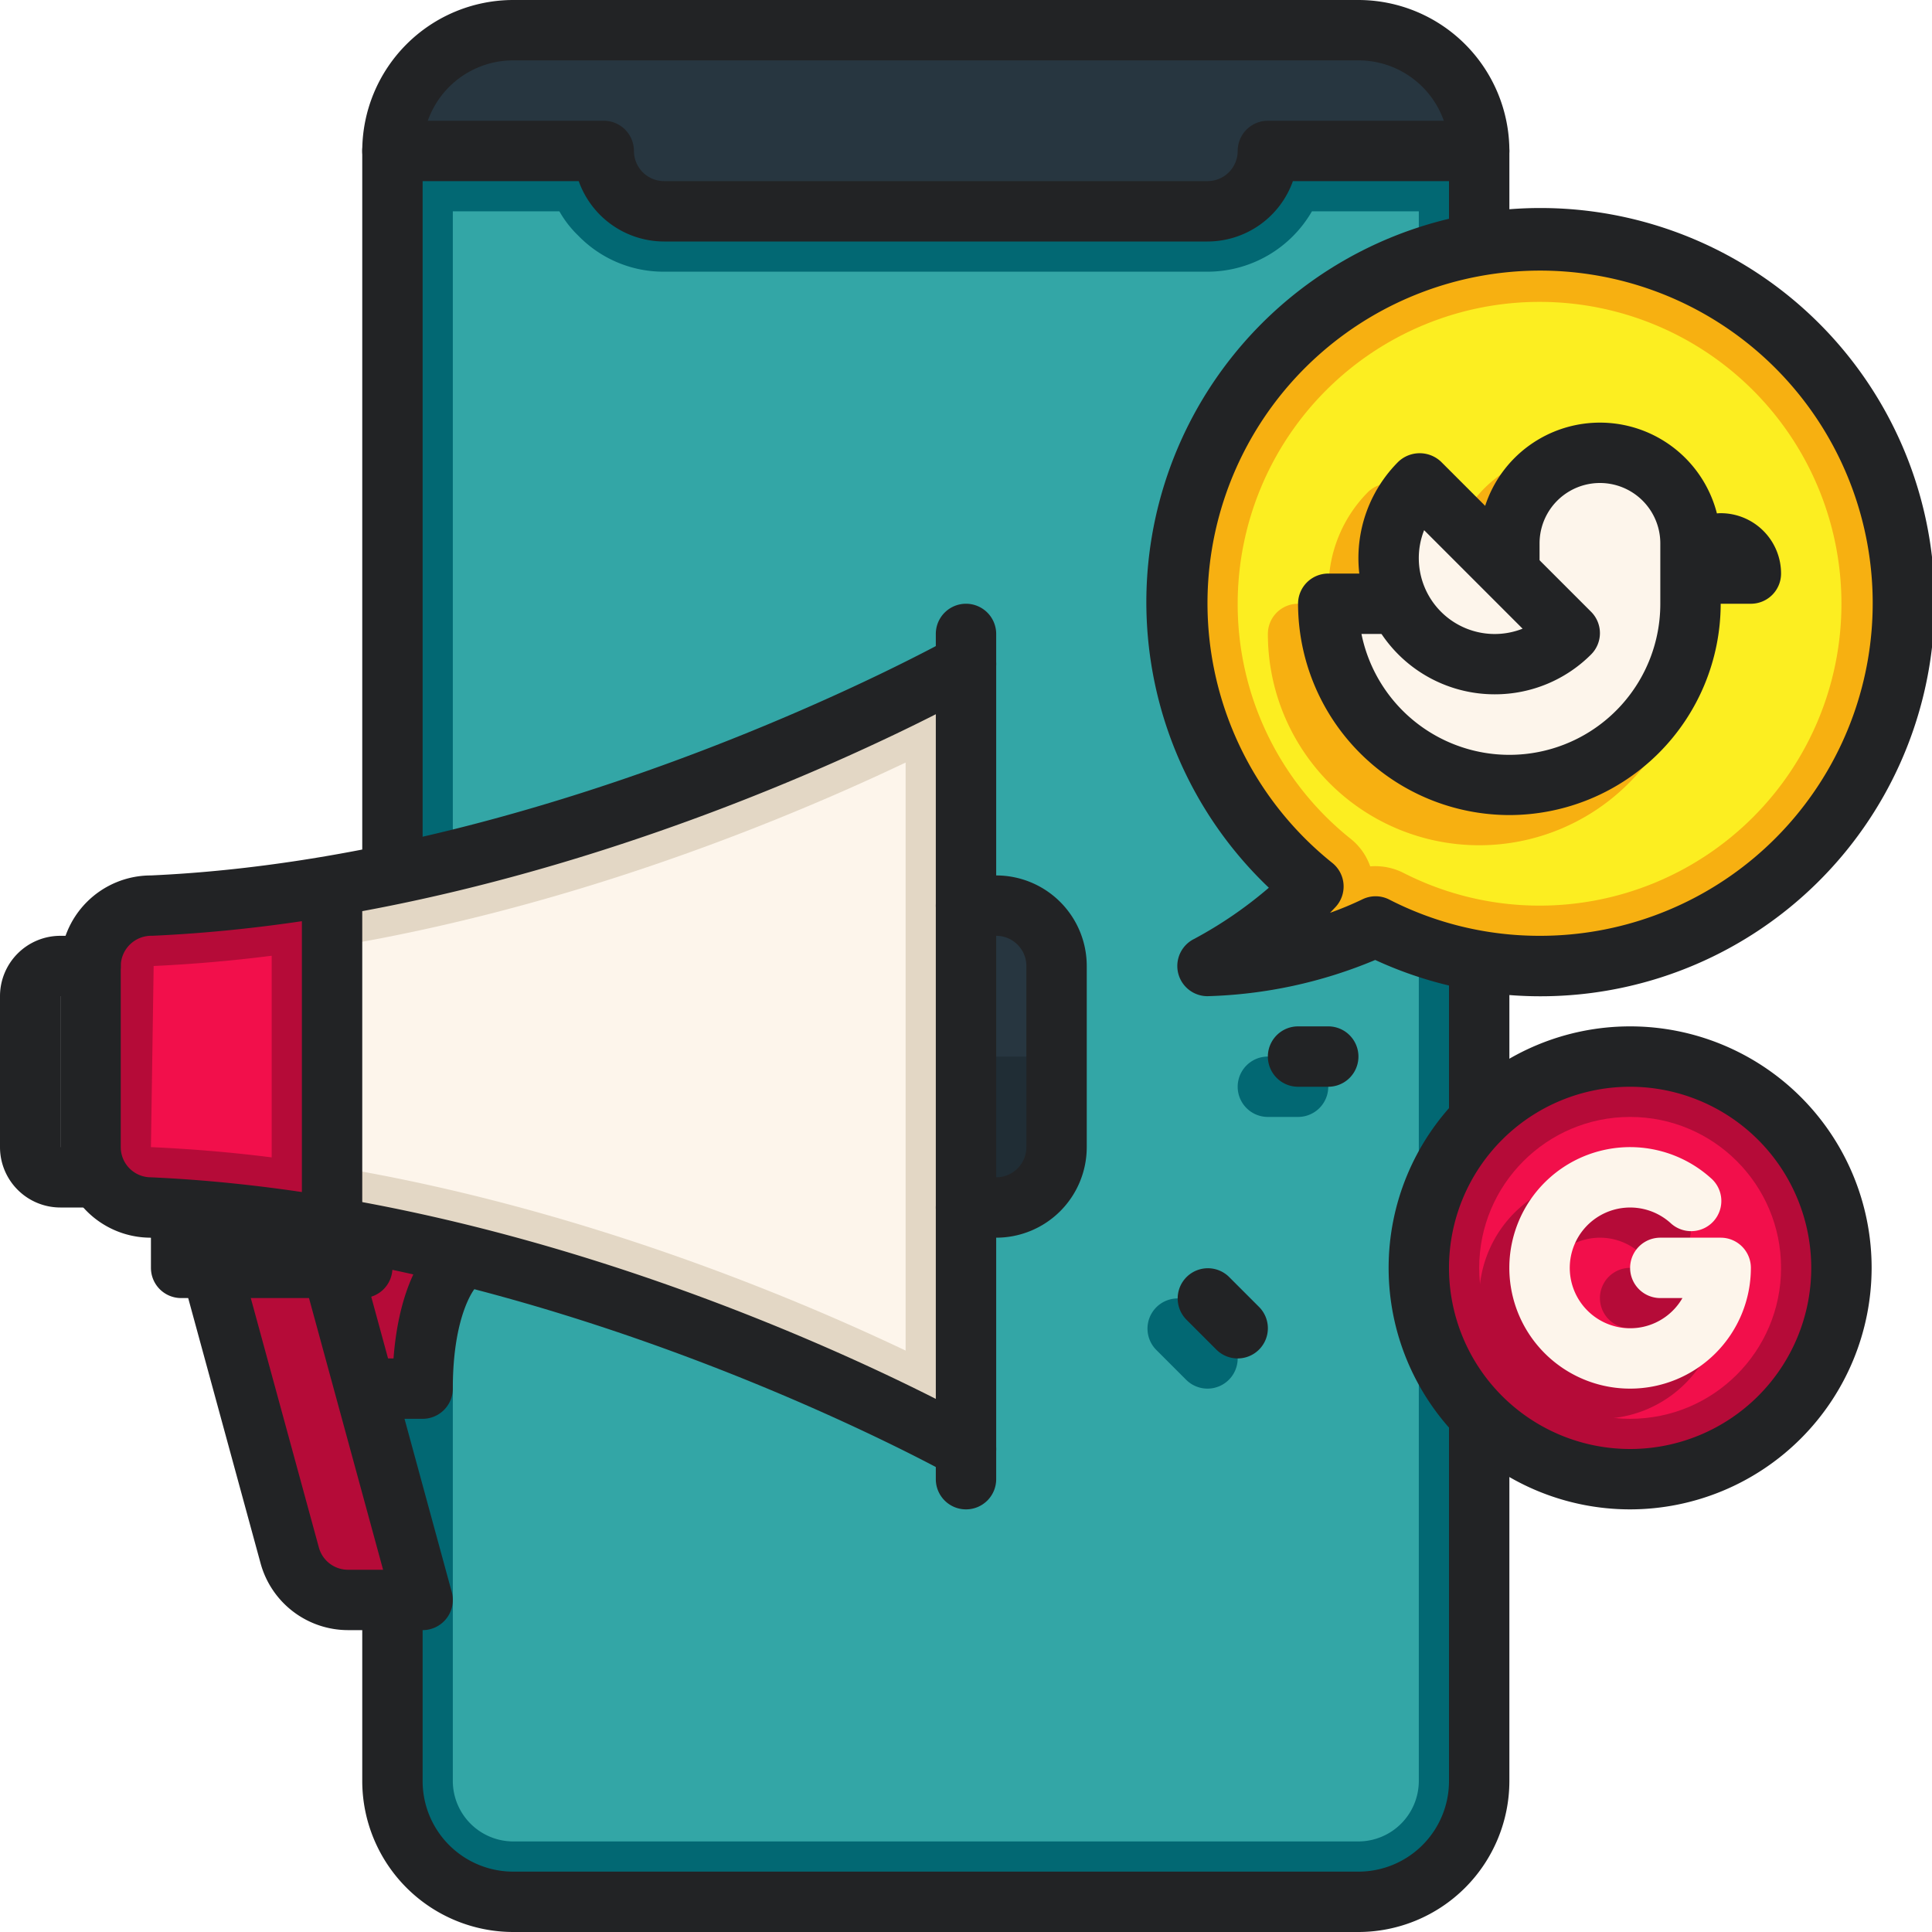 <svg xmlns="http://www.w3.org/2000/svg" viewBox="0 0 64 64"><g id="_6-mobile_marketing" data-name="6-mobile marketing"><g id="color"><rect x="13" y="1" width="36" height="62" rx="4" style="fill:#33a6a6"/><path d="M49,5V7H43.46A4,4,0,0,1,40,9H22a3.93,3.93,0,0,1-2.84-1.19A3.529,3.529,0,0,1,18.53,7H13V5a4,4,0,0,1,4-4H45A4,4,0,0,1,49,5Z" style="fill:#026873"/><path d="M45,1H17a4,4,0,0,0-4,4V59a4,4,0,0,0,4,4H45a4,4,0,0,0,4-4V5A4,4,0,0,0,45,1Zm2,58a2.006,2.006,0,0,1-2,2H17a2.006,2.006,0,0,1-2-2V5a2.006,2.006,0,0,1,2-2H45a2.006,2.006,0,0,1,2,2Z" style="fill:#026873"/><path d="M49,5H42a2.006,2.006,0,0,1-2,2H22a2.015,2.015,0,0,1-2-2H13a4,4,0,0,1,4-4H45A4,4,0,0,1,49,5Z" style="fill:#273640"/><path d="M43.509,29.366a12.074,12.074,0,1,1,2.06,1.325A14.388,14.388,0,0,1,40,32,14.068,14.068,0,0,0,43.509,29.366Z" style="fill:#fcee21"/><path d="M43.51,29.37A14.118,14.118,0,0,1,40,32a14.328,14.328,0,0,0,5.57-1.31,11.957,11.957,0,1,0-2.06-1.32ZM41,20A10,10,0,1,1,51,30a9.91,9.91,0,0,1-4.52-1.09,2.071,2.071,0,0,0-1.09-.21,2.026,2.026,0,0,0-.63-.9A9.935,9.935,0,0,1,41,20Z" style="fill:#f7b011"/><path d="M52,15a4.008,4.008,0,0,0-3.8,2.755l-1.462-1.462a1.029,1.029,0,0,0-1.414,0A4.5,4.5,0,0,0,44.042,20H43a1,1,0,0,0-1,1,7,7,0,0,0,14,0V19A4,4,0,0,0,52,15Z" style="fill:#f7b011"/><path d="M53,15a3,3,0,0,0-3,3v.971L47.029,16a3.506,3.506,0,0,0-.671,4H44a6,6,0,0,0,12,0V18A3,3,0,0,0,53,15Z" style="fill:#fdf5eb"/><circle cx="54" cy="42" r="7" style="fill:#b50b38"/><circle cx="54" cy="42" r="5" style="fill:#f20f4b"/><path d="M53,47a4,4,0,1,1,2.667-6.981,1,1,0,1,1-1.334,1.49,2,2,0,1,0,.4,2.491H54a1,1,0,0,1,0-2h2a1,1,0,0,1,1,1A4,4,0,0,1,53,47Z" style="fill:#b50b38"/><path d="M12,46h2c0-3,1-4,1-4V39H12Z" style="fill:#b50b38"/><path d="M32,22V48S18.94,40.63,5,40a2.006,2.006,0,0,1-2-2V32a2.006,2.006,0,0,1,2-2C18.94,29.37,32,22,32,22Z" style="fill:#fdf5eb"/><path d="M5,30a2.006,2.006,0,0,0-2,2v6a2.006,2.006,0,0,0,2,2c13.94.63,27,8,27,8V22S18.94,29.37,5,30ZM30,44.74C25.25,42.48,15.46,38.47,5,38l.09-6c10.39-.47,20.16-4.48,24.91-6.74Z" style="fill:#e3d7c5"/><path d="M11,29.33V40.67A47.26,47.26,0,0,0,5,40a2.006,2.006,0,0,1-2-2V32a2.006,2.006,0,0,1,2-2A47.26,47.26,0,0,0,11,29.33Z" style="fill:#f20f4b"/><path d="M5,30a2.006,2.006,0,0,0-2,2v6a2.006,2.006,0,0,0,2,2,47.26,47.26,0,0,1,6,.67V29.33A47.26,47.26,0,0,1,5,30Zm4,8.34c-1.34-.17-2.67-.28-4-.34l.09-6c1.27-.06,2.58-.17,3.91-.34Z" style="fill:#b50b38"/><path d="M11,42l3,11H11.528A2,2,0,0,1,9.6,51.526L7,42Z" style="fill:#b50b38"/><path d="M35,32v6a2.006,2.006,0,0,1-2,2H32V30h1A2.006,2.006,0,0,1,35,32Z" style="fill:#273640"/><path d="M35,35v3a2.006,2.006,0,0,1-2,2H32V35Z" style="fill:#202d35"/><path d="M43,37H42a1,1,0,0,1,0-2h1a1,1,0,0,1,0,2Z" style="fill:#026873"/><path d="M40,46a1,1,0,0,1-.707-.293l-1-1a1,1,0,0,1,1.414-1.414l1,1A1,1,0,0,1,40,46Z" style="fill:#026873"/></g><g id="line"><path d="M45,64H17a5.006,5.006,0,0,1-5-5V53h2v6a3,3,0,0,0,3,3H45a3,3,0,0,0,3-3V47h2V59A5.006,5.006,0,0,1,45,64Z" style="fill:#222325"/><rect x="48" y="32" width="2" height="5" style="fill:#222325"/><path d="M14,29H12V5a5.006,5.006,0,0,1,5-5H45a5.006,5.006,0,0,1,5,5V8H48V5a3,3,0,0,0-3-3H17a3,3,0,0,0-3,3Z" style="fill:#222325"/><path d="M40,8H22a3.006,3.006,0,0,1-2.829-2H13a1,1,0,0,1,0-2h7a1,1,0,0,1,1,1,1,1,0,0,0,1,1H40a1,1,0,0,0,1-1,1,1,0,0,1,1-1h7a1,1,0,0,1,0,2H42.829A3.006,3.006,0,0,1,40,8Z" style="fill:#222325"/><path d="M32,49a1,1,0,0,1-.49-.129C31.38,48.8,18.487,41.606,4.955,41h0A2.993,2.993,0,0,1,2,38V32a3,3,0,0,1,3-3c13.487-.606,26.38-7.8,26.509-7.871a1,1,0,0,1,.983,1.742c-.542.306-13.427,7.5-27.447,8.128A1.013,1.013,0,0,0,4,32v6a1,1,0,0,0,1,1c14.065.63,26.95,7.823,27.492,8.129A1,1,0,0,1,32,49Z" style="fill:#222325"/><path d="M32,50a1,1,0,0,1-1-1V21a1,1,0,0,1,2,0V49A1,1,0,0,1,32,50Z" style="fill:#222325"/><path d="M3,40H2a2,2,0,0,1-2-2V33a2,2,0,0,1,2-2H3a1,1,0,0,1,0,2H2v5H3a1,1,0,0,1,0,2Z" style="fill:#222325"/><path d="M33,41H32a1,1,0,0,1,0-2h1a1,1,0,0,0,1-1V32a1,1,0,0,0-1-1H32a1,1,0,0,1,0-2h1a3,3,0,0,1,3,3v6A3,3,0,0,1,33,41Z" style="fill:#222325"/><path d="M12,43H6a1,1,0,0,1-1-1V40H7v1h6v1A1,1,0,0,1,12,43Z" style="fill:#222325"/><rect x="10" y="29" width="2" height="12" style="fill:#222325"/><path d="M14,54H11.527a3.006,3.006,0,0,1-2.894-2.21l-2.6-9.527a1,1,0,1,1,1.93-.526l2.6,9.526a1,1,0,0,0,.965.737H12.69l-2.655-9.737a1,1,0,1,1,1.93-.526l3,11A1,1,0,0,1,14,54Z" style="fill:#222325"/><path d="M14,47H12V45h1.036c.191-2.51,1.065-3.515,1.257-3.707l1.414,1.414L15,42l.731.682C15.724,42.69,15,43.555,15,46A1,1,0,0,1,14,47Z" style="fill:#222325"/><path d="M44,36H43a1,1,0,0,1,0-2h1a1,1,0,0,1,0,2Z" style="fill:#222325"/><path d="M41,45a1,1,0,0,1-.707-.293l-1-1a1,1,0,0,1,1.414-1.414l1,1A1,1,0,0,1,41,45Z" style="fill:#222325"/><path d="M40,33a1,1,0,0,1-.45-1.893,13.715,13.715,0,0,0,2.482-1.7A13.056,13.056,0,1,1,45.556,31.8,15.446,15.446,0,0,1,40,33Zm5.568-3.31a1,1,0,0,1,.453.109A10.887,10.887,0,0,0,51,31a11.018,11.018,0,1,0-6.866-2.415,1,1,0,0,1,.107,1.462c-.06.064-.121.128-.182.191a10.849,10.849,0,0,0,1.073-.447A1,1,0,0,1,45.568,29.69Z" style="fill:#222325"/><path d="M50,27a7.008,7.008,0,0,1-7-7,1,1,0,0,1,1-1h2v2h-.9A5,5,0,0,0,55,20V18a2,2,0,0,0-4,0v1H49V18a4,4,0,0,1,8,0v2A7.008,7.008,0,0,1,50,27Z" style="fill:#222325"/><path d="M58,20H57a1,1,0,0,1-.866-1.5A1,1,0,0,1,57,17a2,2,0,0,1,2,2A1,1,0,0,1,58,20Z" style="fill:#222325"/><path d="M49.515,23a4.513,4.513,0,0,1-3.193-7.705,1.029,1.029,0,0,1,1.414,0l4.971,4.971a1,1,0,0,1,0,1.414A4.5,4.5,0,0,1,49.515,23Zm-2.339-5.437a2.514,2.514,0,0,0,3.262,3.263Z" style="fill:#222325"/><path d="M54,46a4,4,0,1,1,2.667-6.98,1,1,0,1,1-1.334,1.489,2,2,0,1,0,.4,2.491H55a1,1,0,0,1,0-2h2a1,1,0,0,1,1,1A4,4,0,0,1,54,46Z" style="fill:#fdf5eb"/><path d="M54,50a8,8,0,1,1,8-8A8.009,8.009,0,0,1,54,50Zm0-14a6,6,0,1,0,6,6A6.006,6.006,0,0,0,54,36Z" style="fill:#222325"/></g></g></svg>